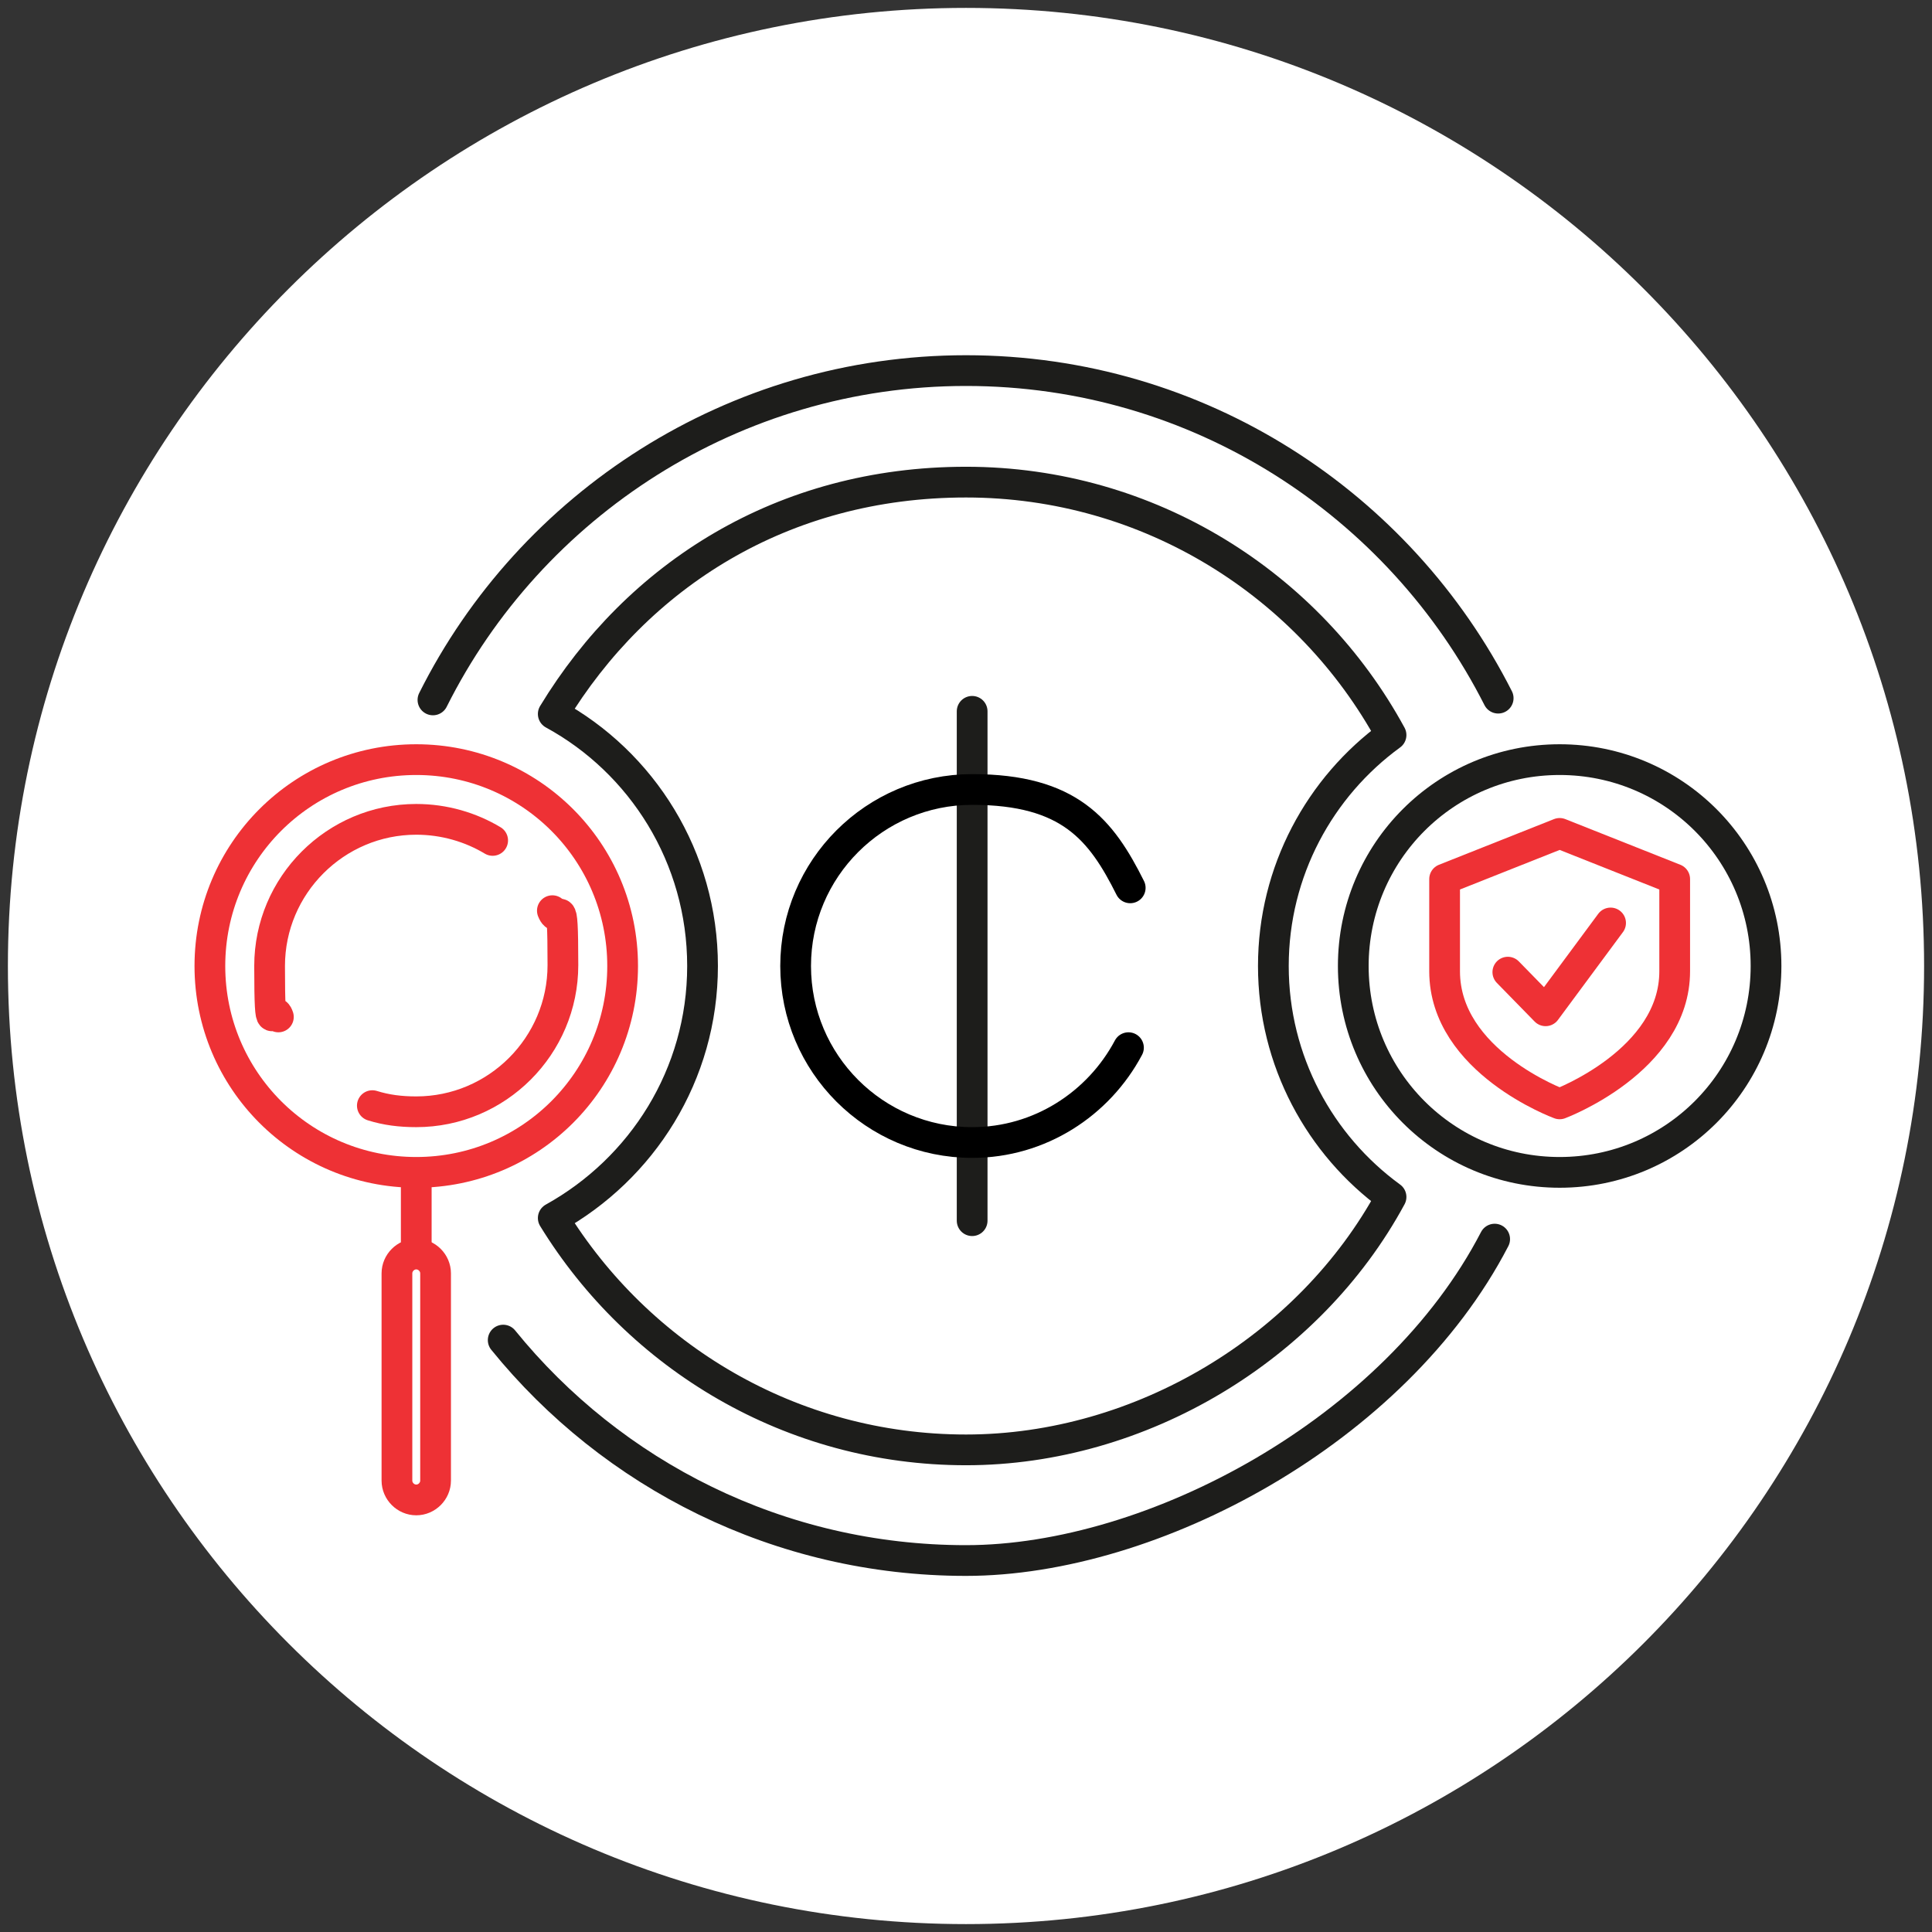 <?xml version="1.0" encoding="UTF-8"?><svg xmlns="http://www.w3.org/2000/svg" id="Layer_16810b7eb848c4" version="1.1" viewBox="0 0 220 220" aria-hidden="true" width="220px" height="220px">
  <rect x="0" y="0" width="220" height="220" fill="#333333" stroke="none"/>
  <!-- Generator: Adobe Illustrator 29.4.0, SVG Export Plug-In . SVG Version: 2.1.0 Build 152)  -->
  <defs><linearGradient class="cerosgradient" data-cerosgradient="true" id="CerosGradient_id89ecb6307" gradientUnits="userSpaceOnUse" x1="50%" y1="100%" x2="50%" y2="0%"><stop offset="0%" stop-color="#d1d1d1"/><stop offset="100%" stop-color="#d1d1d1"/></linearGradient><linearGradient/>
    <style>
      .st0-6810b7eb848c4, .st1-6810b7eb848c4, .st2-6810b7eb848c4, .st3-6810b7eb848c4, .st4-6810b7eb848c4, .st5-6810b7eb848c4, .st6-6810b7eb848c4, .st7-6810b7eb848c4{
        fill: none;
        stroke-width: 3.5px;
      }

      .st0-6810b7eb848c4, .st1-6810b7eb848c4, .st4-6810b7eb848c4{
        stroke: #ee3135;
      }

      .st0-6810b7eb848c4, .st3-6810b7eb848c4, .st4-6810b7eb848c4, .st6-6810b7eb848c4, .st7-6810b7eb848c4{
        stroke-linecap: round;
      }

      .st8-6810b7eb848c4{
        fill: #fff;
      }

      .st2-6810b7eb848c4, .st3-6810b7eb848c4, .st5-6810b7eb848c4, .st7-6810b7eb848c4{
        stroke: #1d1d1b;
      }

      .st4-6810b7eb848c4, .st5-6810b7eb848c4, .st6-6810b7eb848c4, .st7-6810b7eb848c4{
        stroke-linejoin: round;
      }

      .st6-6810b7eb848c4{
        stroke: #000;
      }
    </style>
  </defs>
  <path class="st8-6810b7eb848c4" d="M110,219.1c60.2,0,109.1-48.8,109.1-109.1S170.2.9,110,.9.9,49.8.9,110s48.8,109.1,109.1,109.1"/>
  <path class="st1-6810b7eb848c4" d="M47.4,133.5c13,0,23.5-10.5,23.5-23.5s-10.5-23.5-23.5-23.5-23.5,10.5-23.5,23.5,10.5,23.5,23.5,23.5Z"/>
  <path class="st2-6810b7eb848c4" d="M177.6,133.5c13,0,23.5-10.5,23.5-23.5s-10.5-23.5-23.5-23.5-23.5,10.5-23.5,23.5,10.5,23.5,23.5,23.5Z"/>
  <path class="st5-6810b7eb848c4" d="M158.4,83.7c-9.3-17.1-27.5-28.8-48.4-28.8s-37.4,10.6-47,26.4c10.1,5.5,17,16.3,17,28.7s-6.9,23.1-17,28.7c9.7,15.8,27.1,26.4,47,26.4s39.1-11.6,48.4-28.8c-8.1-5.9-13.4-15.5-13.4-26.3s5.3-20.4,13.4-26.3h0Z"/>
  <line class="st7-6810b7eb848c4" x1="110.7" y1="81" x2="110.7" y2="139"/>
  <line class="st0-6810b7eb848c4" x1="47.4" y1="134" x2="47.4" y2="142.5"/>
  <path class="st0-6810b7eb848c4" d="M56.1,95.7c-2.5-1.5-5.5-2.4-8.7-2.4-9.2,0-16.7,7.5-16.7,16.7s.4,4,1,5.8"/>
  <path class="st0-6810b7eb848c4" d="M42.4,125.9c1.6.5,3.2.7,5,.7,9.2,0,16.7-7.5,16.7-16.7s-.4-4.2-1.2-6.2"/>
  <path class="st0-6810b7eb848c4" d="M49.6,145c0-1.2-1-2.2-2.2-2.2s-2.2,1-2.2,2.2v23.6c0,1.2,1,2.2,2.2,2.2s2.2-1,2.2-2.2v-23.6Z"/>
  <path class="st3-6810b7eb848c4" d="M57.3,152.6c12.4,15.3,31.4,25.1,52.7,25.1s48.9-14.8,60.2-36.6"/>
  <path class="st4-6810b7eb848c4" d="M190.7,100.1l-13.1-5.2-13.1,5.2v10.5c0,10.3,13.1,15.1,13.1,15.1,0,0,13.1-4.9,13.1-15.1v-10.5Z"/>
  <polyline class="st4-6810b7eb848c4" points="171.7 110.7 176 115.1 183.4 105.1"/>
  <path class="st3-6810b7eb848c4" d="M170.6,79.5c-11.2-22.1-34.1-37.3-60.6-37.3s-49.6,15.3-60.7,37.5"/>
  <path class="st6-6810b7eb848c4" d="M128.5,119.3c-3.4,6.4-10.1,10.8-17.8,10.8-11.1,0-20.1-9-20.1-20.1s9-20.1,20.1-20.1,14.7,4.6,18,11.2"/>
</svg>